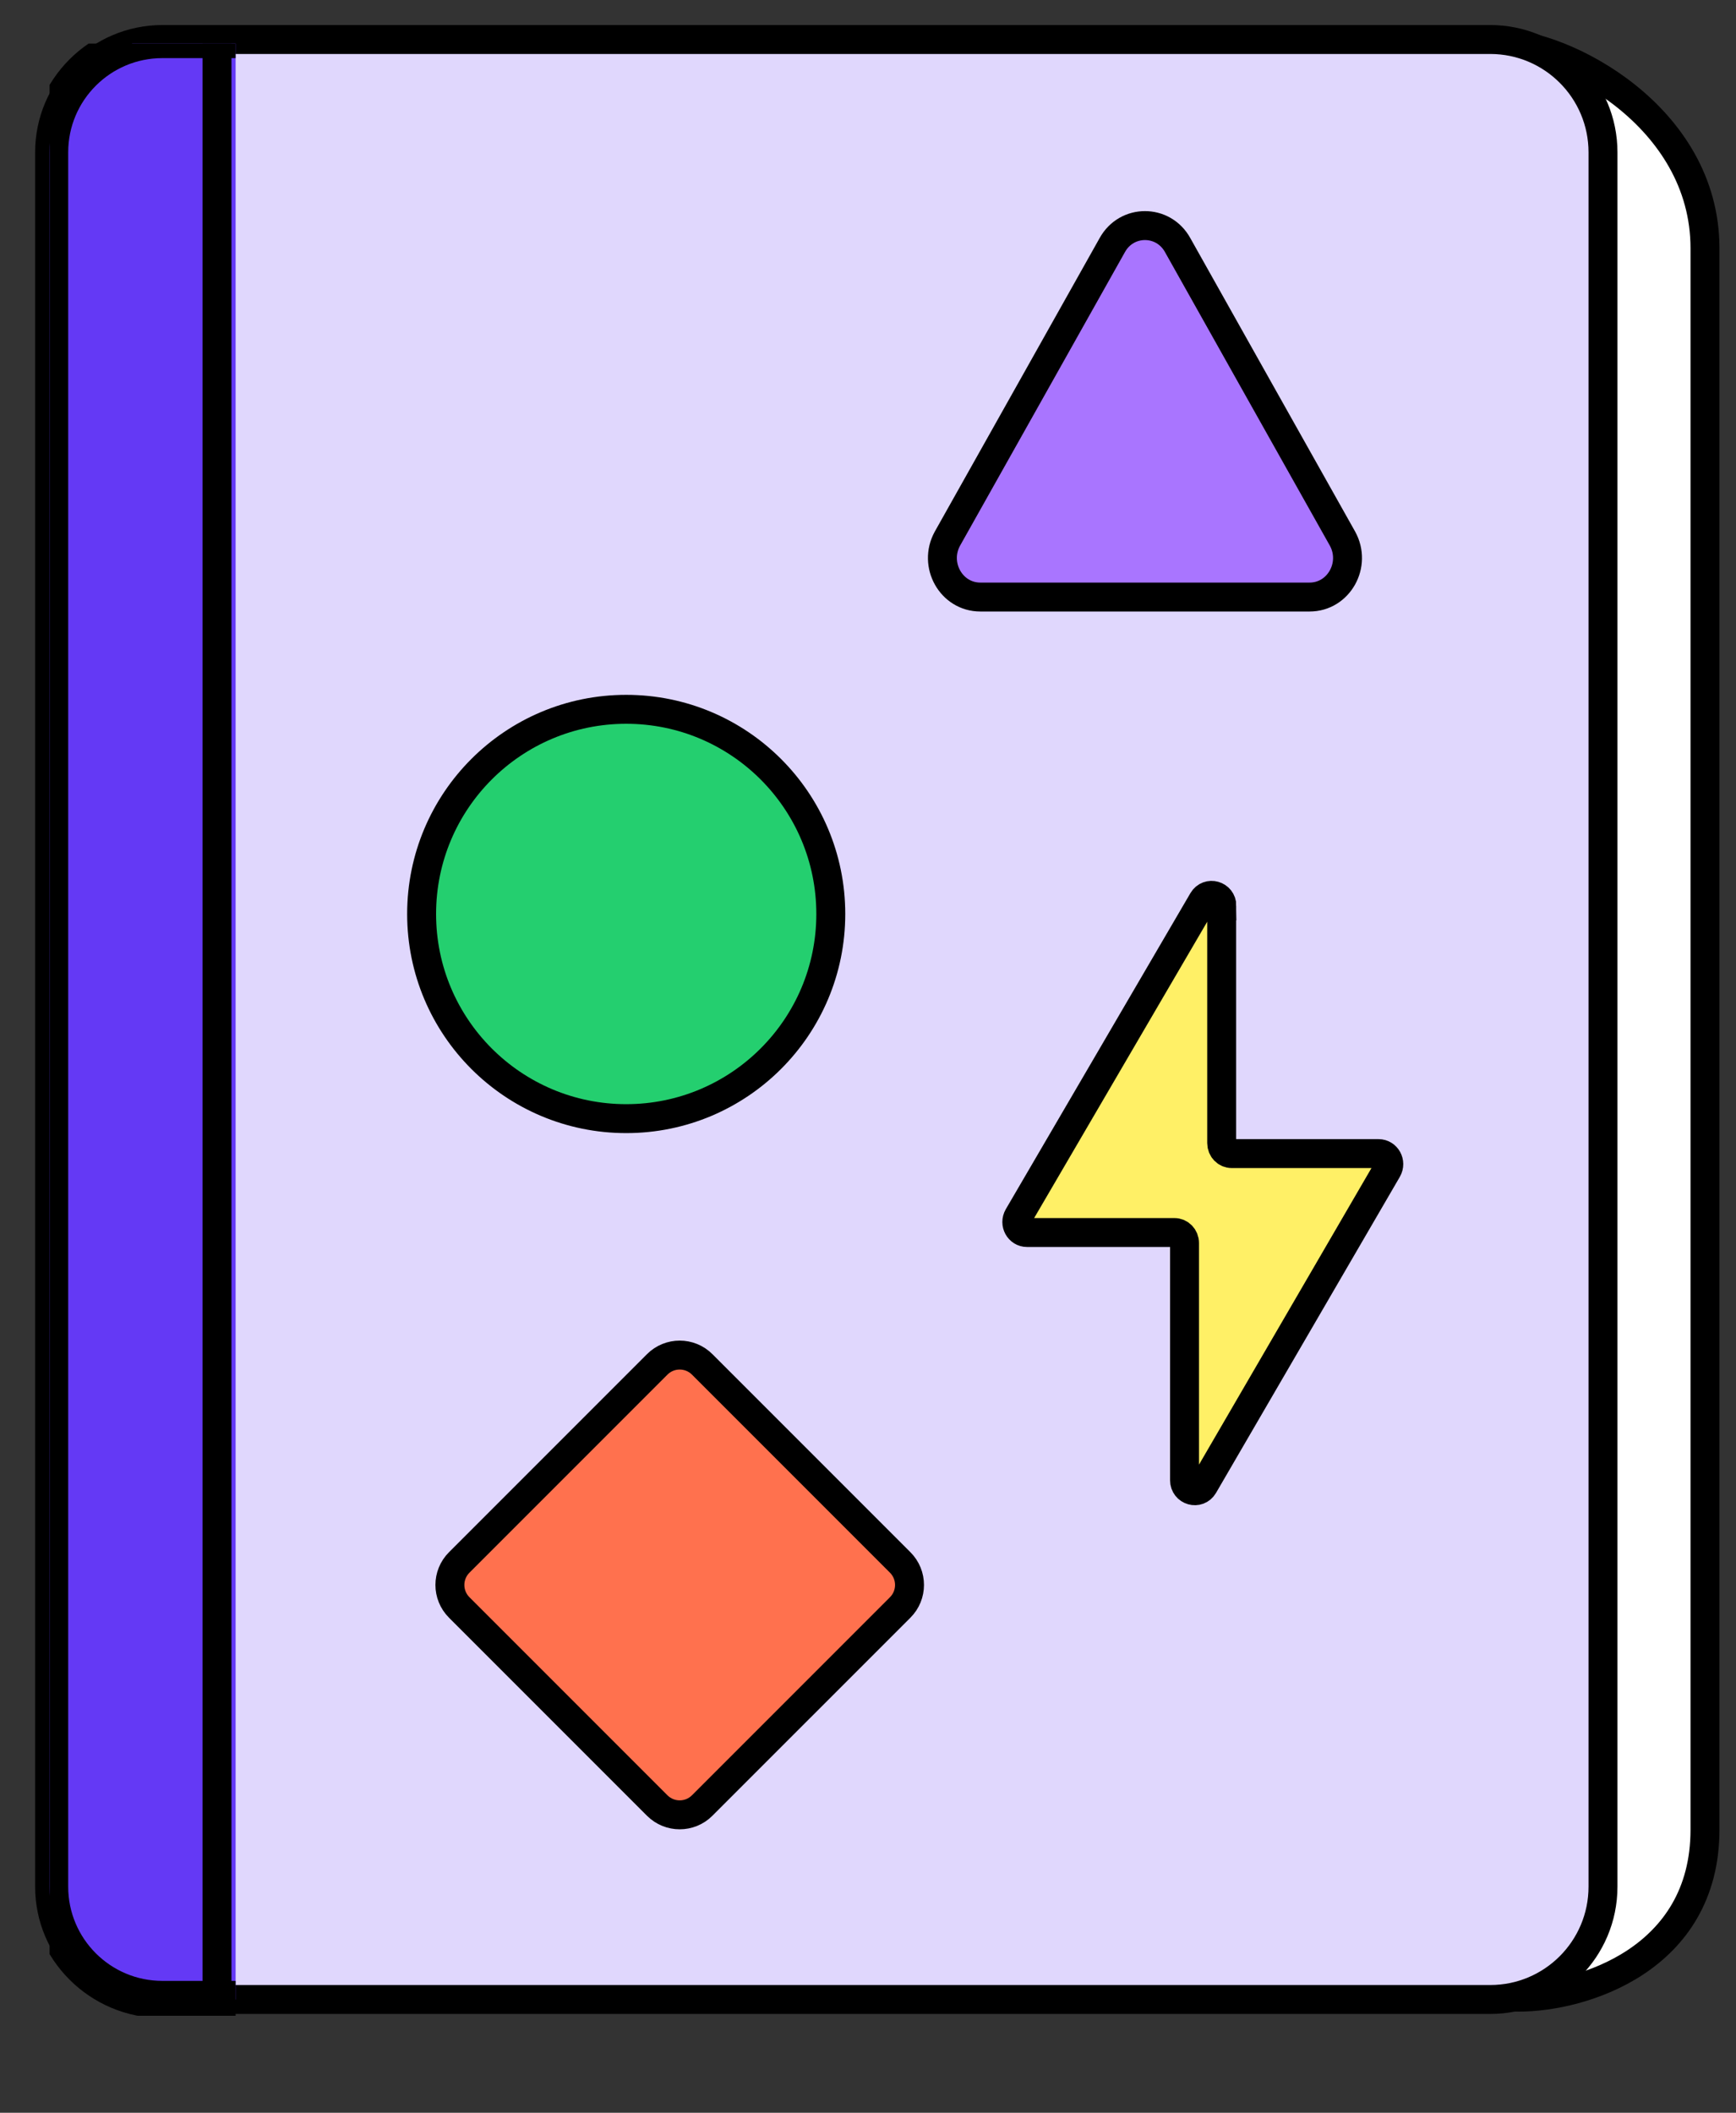 <svg width="60" height="73" viewBox="0 0 60 73" fill="none" xmlns="http://www.w3.org/2000/svg">
<rect x="0" y="0" width="60" height="73" fill="#333333" stroke="none"/>
<path d="M51.857 1.505L8.849 2.791C6.684 2.791 4.928 4.481 4.928 6.566V64.588C4.928 66.672 6.684 68.362 8.849 68.362L52.5 69.005C54.665 69.005 58.928 67.72 58.928 63.22V8.577C58.928 3.994 54.023 1.505 51.857 1.505Z" fill="white" stroke="black" stroke-linecap="round" stroke-linejoin="round"/>
<path d="M51.505 1.365H5.613C3.46 1.365 1.714 3.111 1.714 5.264V65.188C1.714 67.341 3.46 69.086 5.613 69.086H51.505C53.658 69.086 55.403 67.341 55.403 65.188V5.264C55.403 3.111 53.658 1.365 51.505 1.365Z" fill="#E0D7FD" stroke="black" stroke-linecap="round" stroke-linejoin="round"/>
<path d="M42.224 31.301V39.495C42.224 39.699 42.379 39.859 42.576 39.859H47.646C47.921 39.859 48.09 40.164 47.949 40.411L41.596 51.332C41.413 51.645 40.94 51.514 40.94 51.143V42.949C40.94 42.745 40.785 42.586 40.588 42.586H35.497C35.222 42.586 35.053 42.28 35.194 42.033L41.575 31.112C41.758 30.799 42.231 30.93 42.231 31.301H42.224Z" fill="#FFF066" stroke="black" stroke-miterlimit="10"/>
<path d="M21.643 38.651C25.548 38.651 28.714 35.485 28.714 31.58C28.714 27.674 25.548 24.508 21.643 24.508C17.738 24.508 14.572 27.674 14.572 31.58C14.572 35.485 17.738 38.651 21.643 38.651Z" fill="#24CF6F" stroke="black" stroke-miterlimit="10"/>
<path d="M22.715 47.142L15.871 53.986C15.442 54.415 15.442 55.111 15.871 55.54L22.715 62.384C23.144 62.813 23.84 62.813 24.269 62.384L31.113 55.54C31.542 55.111 31.542 54.415 31.113 53.986L24.269 47.142C23.84 46.713 23.144 46.713 22.715 47.142Z" fill="#FF714E" stroke="black" stroke-miterlimit="10"/>
<path d="M38.442 8.47C38.939 7.569 40.206 7.569 40.703 8.47L43.551 13.541L46.4 18.611C46.896 19.513 46.269 20.629 45.263 20.629H33.882C32.876 20.629 32.249 19.513 32.745 18.611L35.594 13.541L38.442 8.47Z" fill="#A975FF" stroke="black" stroke-miterlimit="10"/>
<g clip-path="url(#clip0_185_50884)">
<path d="M51.505 1.365H5.613C3.46 1.365 1.714 3.111 1.714 5.264V65.188C1.714 67.341 3.46 69.086 5.613 69.086H51.505C53.658 69.086 55.403 67.341 55.403 65.188V5.264C55.403 3.111 53.658 1.365 51.505 1.365Z" fill="#6439F5" stroke="black" stroke-width="1.286" stroke-linecap="round" stroke-linejoin="round"/>
</g>
<path d="M7.5 1.505L7.5 68.848" stroke="black"/>
<defs>
<clipPath id="clip0_185_50884">
<rect width="6.429" height="68.143" fill="white" transform="translate(1.714 1.505)"/>
</clipPath>
</defs>
</svg>
